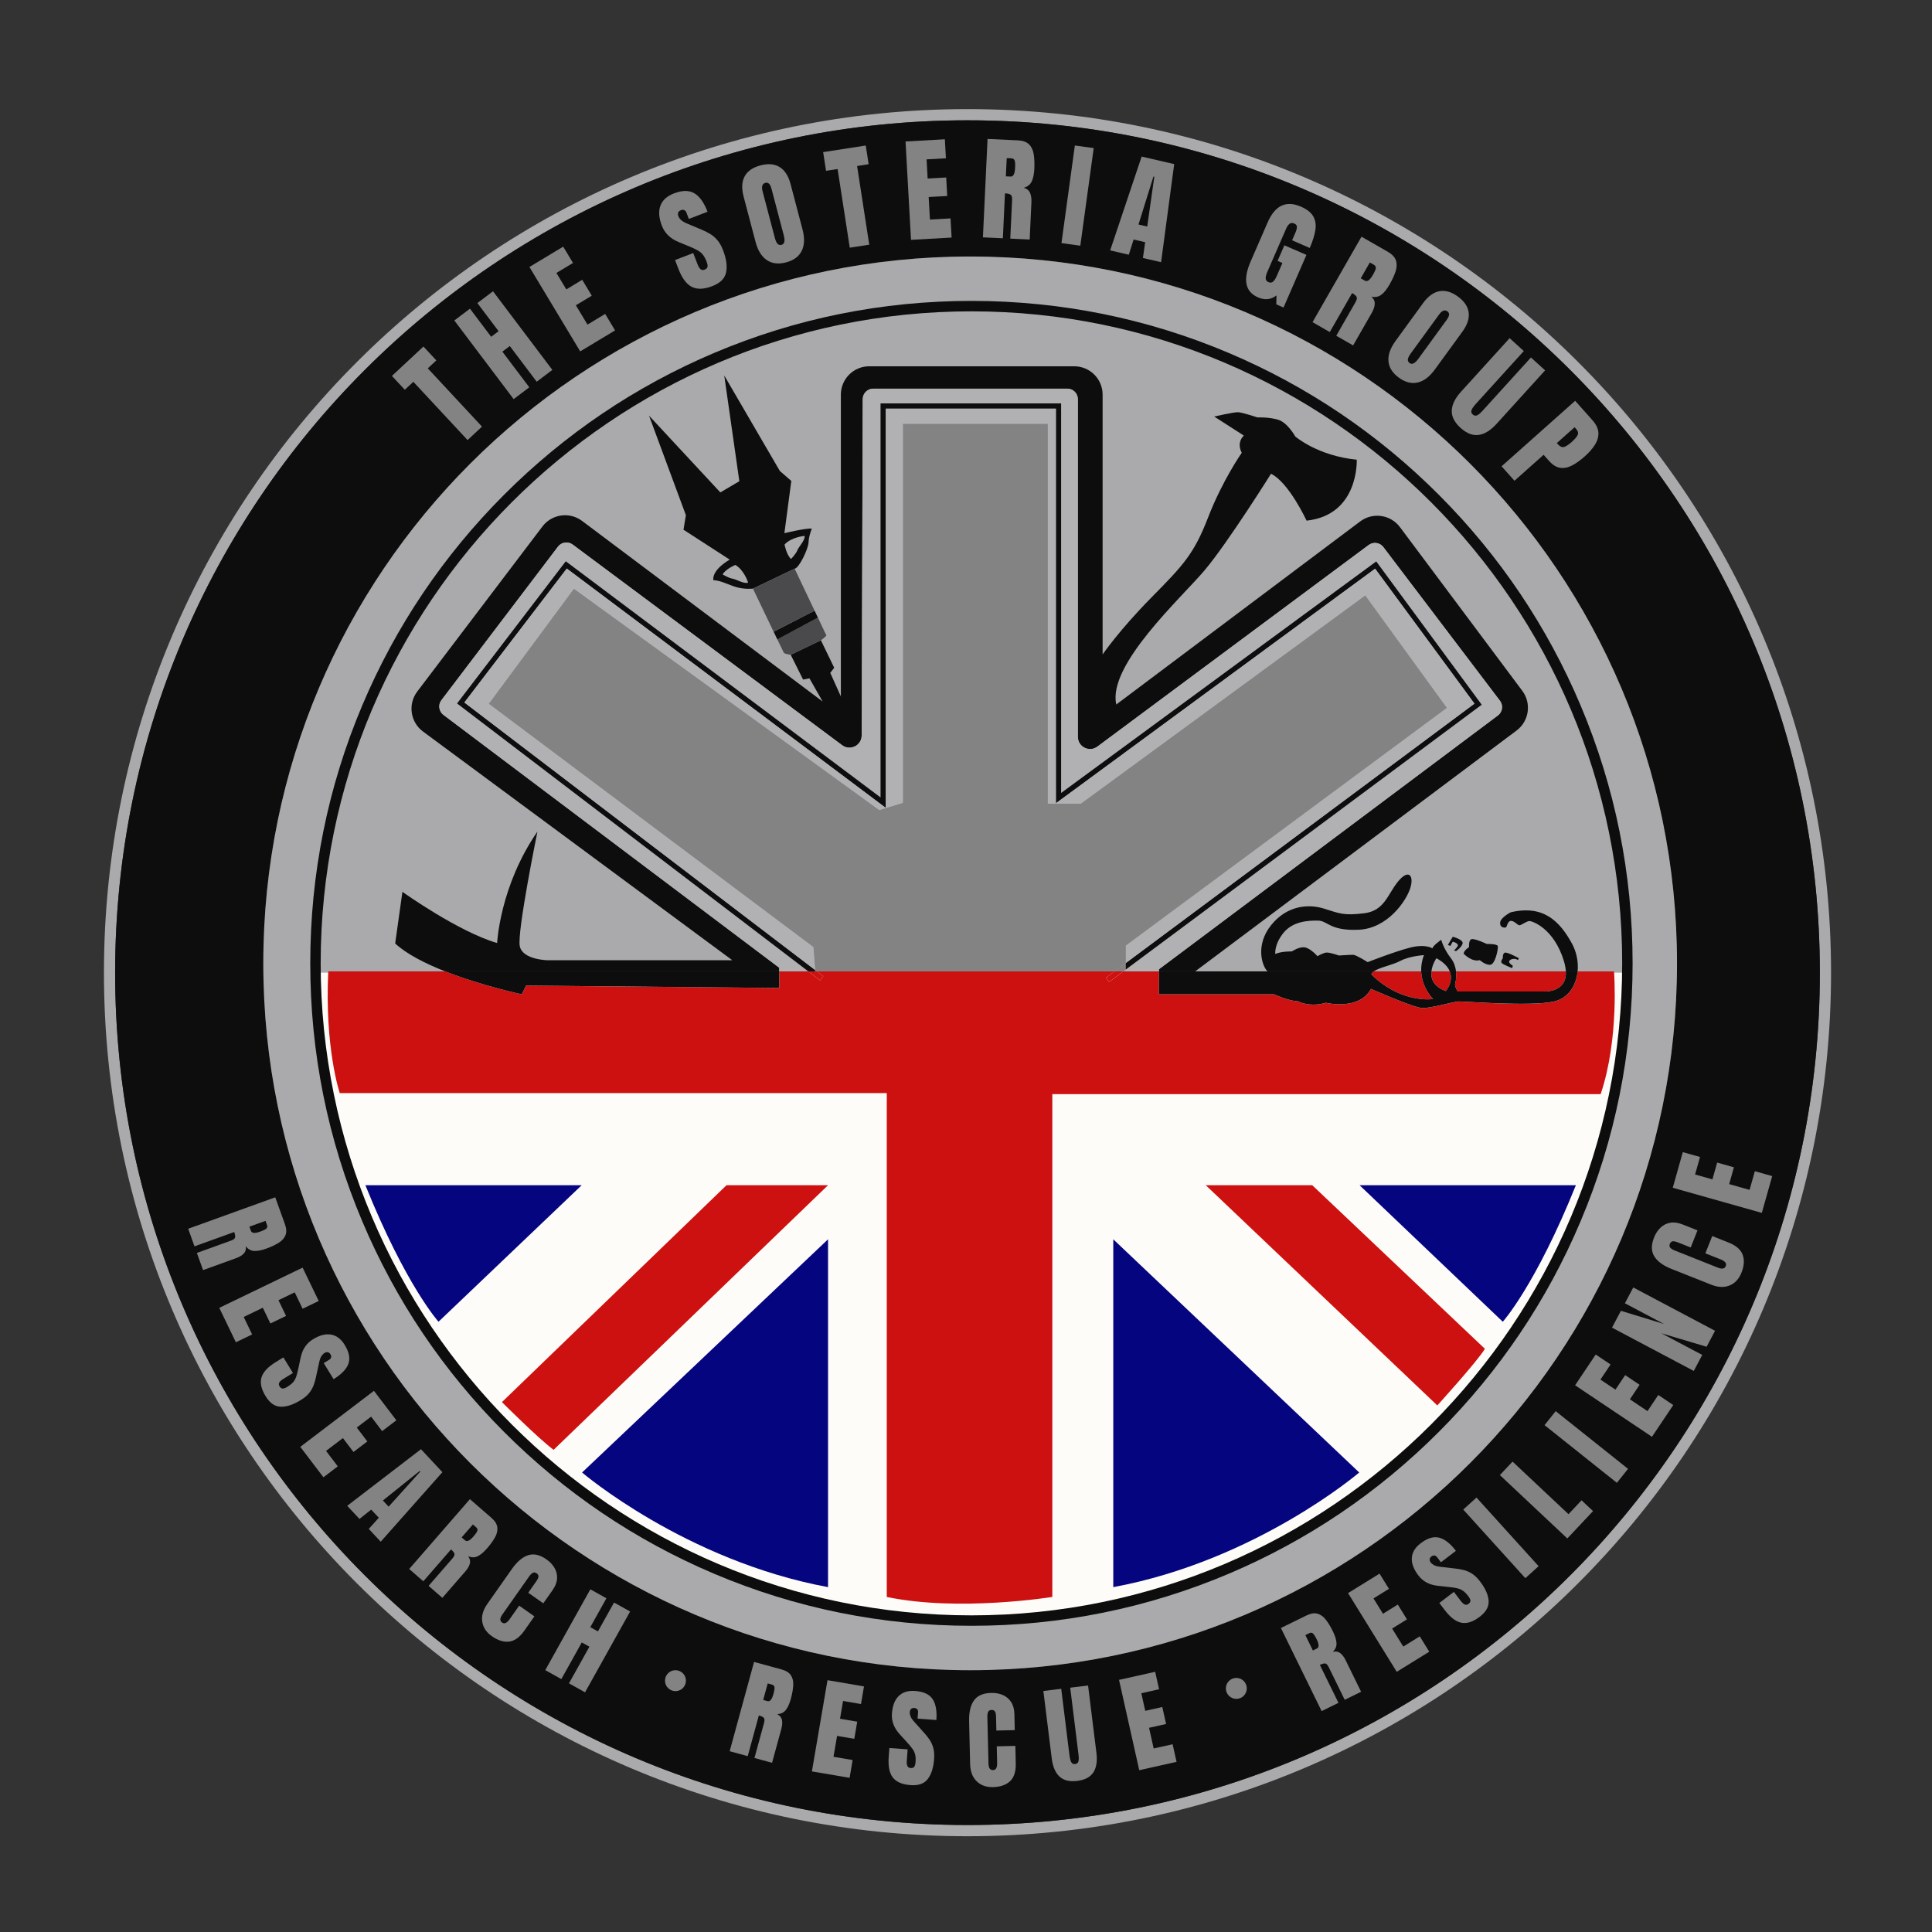 <?xml version="1.0" encoding="UTF-8"?>
<svg id="Layer_1" xmlns="http://www.w3.org/2000/svg" version="1.1" viewBox="0 0 1000 1000">
  <rect x="0" y="0" width="1000" height="1000" fill="#333333" stroke="none"/>
  <!-- Generator: Adobe Illustrator 29.4.0, SVG Export Plug-In . SVG Version: 2.1.0 Build 152)  -->
  <defs>
    <style>
      .st0 {
        fill: #05057f;
      }

      .st1 {
        fill: #b1b0b3;
      }

      .st2 {
        fill: #0d0d0d;
      }

      .st3 {
        fill: #cc1110;
      }

      .st4 {
        fill: #4a4a4c;
      }

      .st5 {
        fill: #838383;
      }

      .st6 {
        fill: #aaaaac;
      }

      .st7 {
        fill: #fefcf9;
      }
    </style>
  </defs>
  <g>
    <path class="st6" d="M500.77,56.47c246.86,0,446.98,200.12,446.98,446.98s-200.12,446.98-446.98,446.98S53.8,750.3,53.8,503.45,253.91,56.47,500.77,56.47ZM941.95,503.45c0-243.66-197.52-441.18-441.18-441.18S59.59,259.79,59.59,503.45s197.52,441.17,441.18,441.17,441.18-197.52,441.18-441.17Z"/>
    <path class="st2" d="M500.77,62.27c243.65,0,441.18,197.51,441.18,441.18s-197.52,441.17-441.18,441.17S59.59,747.1,59.59,503.45,257.12,62.27,500.77,62.27ZM868.01,498.63c0-202.06-163.8-365.87-365.87-365.87S136.28,296.56,136.28,498.63s163.8,365.86,365.86,365.86,365.87-163.8,365.87-365.86Z"/>
    <path class="st6" d="M502.15,132.77c202.06,0,365.87,163.8,365.87,365.87s-163.8,365.86-365.87,365.86-365.86-163.8-365.86-365.86c0-202.07,163.8-365.87,365.86-365.87Z"/>
  </g>
  <g>
    <path class="st6" d="M842.69,497.81c0,1.89-.02,3.77-.05,5.64H162.8c-.04-1.87-.05-3.75-.05-5.64,0-187.63,152.21-339.72,339.96-339.72s339.98,152.1,339.98,339.72Z"/>
    <path class="st7" d="M162.8,503.45h679.83c-3,185.02-154.05,334.08-339.92,334.08s-336.91-149.06-339.91-334.08Z"/>
  </g>
  <g>
    <path class="st5" d="M242.01,227.78l-28.06-30.16-4.43,4.12-6.67-7.17,16.33-15.2,6.67,7.17-4.43,4.12,28.06,30.16-7.47,6.96Z"/>
    <path class="st5" d="M265.87,206.58l-30.71-40.7,8.09-6.11,10.98,14.55,3.84-2.9-10.98-14.55,8.09-6.11,30.71,40.7-8.09,6.11-13.93-18.46-3.84,2.9,13.93,18.46-8.09,6.11Z"/>
    <path class="st5" d="M300.32,181.88l-26.29-43.69,17.48-10.52,5.08,8.44-8.59,5.17,5.12,8.51,8.24-4.96,4.94,8.22-8.24,4.96,6.02,10,9.16-5.51,5.12,8.51-18.04,10.87Z"/>
    <path class="st5" d="M368.69,148.1c-4.35,1.67-7.89,1.79-10.65.37-2.75-1.43-5.03-4.5-6.85-9.22l-1.79-4.65,9.41-3.62,2.29,5.95c.42,1.1.92,1.9,1.49,2.39.57.49,1.27.58,2.1.26.87-.33,1.37-.81,1.51-1.45.14-.63-.01-1.53-.46-2.68-.56-1.46-1.18-2.63-1.84-3.5-.67-.87-1.53-1.62-2.58-2.24-1.06-.62-2.44-1.28-4.16-1.99l-5.83-2.41c-4.35-1.78-7.27-4.61-8.76-8.49-1.56-4.06-1.8-7.51-.74-10.36,1.07-2.85,3.38-4.96,6.95-6.33,4.36-1.68,7.91-1.7,10.63-.08,2.72,1.62,5,4.81,6.82,9.55l-9.68,3.72-1.26-3.27c-.25-.65-.63-1.08-1.14-1.3s-1.08-.21-1.71.04c-.76.29-1.23.72-1.42,1.27-.19.56-.15,1.17.1,1.84.26.67.71,1.32,1.37,1.96s1.71,1.26,3.17,1.86l7.52,3.16c1.5.62,2.94,1.34,4.3,2.15,1.37.81,2.63,1.88,3.78,3.2,1.15,1.33,2.15,3.1,3,5.32,1.72,4.47,2.24,8.29,1.56,11.46-.65,3.14-3.03,5.51-7.13,7.09Z"/>
    <path class="st5" d="M406.87,135.81c-3.94,1.04-7.27.64-9.98-1.19-2.71-1.83-4.66-5-5.84-9.5l-6.17-23.42c-1.11-4.22-.92-7.7.56-10.43,1.49-2.73,4.22-4.62,8.2-5.67s7.29-.75,9.93.89c2.64,1.64,4.52,4.57,5.63,8.79l6.17,23.42c1.19,4.5,1.05,8.22-.4,11.15-1.46,2.94-4.16,4.92-8.1,5.96ZM404.57,126.71c1.49-.39,1.86-2.04,1.1-4.93l-6.34-24.07c-.64-2.43-1.69-3.45-3.14-3.07-1.64.43-2.14,1.89-1.48,4.38l6.33,24.04c.4,1.53.88,2.58,1.43,3.14.53.57,1.24.74,2.1.51Z"/>
    <path class="st5" d="M439.84,128.2l-6.3-40.71-5.98.92-1.5-9.68,22.05-3.41,1.5,9.68-5.98.93,6.29,40.71-10.08,1.56Z"/>
    <path class="st5" d="M471.54,124.14l-2.84-50.91,20.36-1.14.55,9.84-10.01.56.55,9.92,9.6-.54.53,9.57-9.6.54.65,11.66,10.67-.6.55,9.92-21.01,1.18Z"/>
    <path class="st5" d="M508.76,122.85l2.39-50.94,15.63.73c2.6.12,4.55.81,5.82,2.06,1.28,1.25,2.09,2.95,2.44,5.1s.46,4.67.33,7.54c-.13,2.78-.59,4.98-1.37,6.61-.78,1.63-2.16,2.71-4.14,3.26,1.59.4,2.67,1.25,3.26,2.55.59,1.29.83,2.94.74,4.95l-.9,19.27-10.04-.47.94-19.94c.07-1.49-.19-2.42-.78-2.81s-1.56-.61-2.91-.67l-1.09,23.24-10.32-.48ZM520.63,91.27l2.46.12c1.41.07,2.19-1.43,2.33-4.5.09-1.99,0-3.3-.28-3.93s-.84-.97-1.69-1.01l-2.37-.11-.45,9.43Z"/>
    <path class="st5" d="M549.41,125.83l6.93-50.52,9.76,1.34-6.93,50.52-9.76-1.34Z"/>
    <path class="st5" d="M574.62,129.61l16.29-48.57,16.85,3.9-6.78,50.77-9.4-2.17,1.15-8.18-5.98-1.38-2.48,7.87-9.65-2.24ZM589.28,116.2l4.52,1.05,3.67-25.77-.45-.1-7.74,24.82Z"/>
    <path class="st5" d="M651.15,153.92c-6.68-2.91-7.93-9.14-3.77-18.71l8.78-20.16c3.8-8.73,9.53-11.43,17.18-8.1,3.15,1.37,5.29,3.06,6.42,5.06s1.49,4.35,1.07,7.05c-.42,2.7-1.39,5.8-2.91,9.29l-9.14-3.98,1.8-4.14c.44-1.01.67-1.91.69-2.72.02-.8-.4-1.39-1.27-1.77-1.08-.47-1.95-.42-2.61.16s-1.18,1.3-1.56,2.17l-9.87,22.66c-.55,1.26-.83,2.35-.84,3.28-.02.93.45,1.6,1.41,2.02.99.43,1.82.32,2.49-.32.67-.65,1.29-1.61,1.85-2.91l2.9-6.67-2.5-1.09,3.52-8.07,11.42,4.97-11.86,27.23-3.75-1.63.12-4.63c-2.87,2.2-6.07,2.54-9.57,1.01Z"/>
    <path class="st5" d="M679.36,166.75l25.35-44.24,13.57,7.78c2.26,1.3,3.68,2.79,4.24,4.48.57,1.69.52,3.58-.15,5.66-.67,2.08-1.72,4.36-3.15,6.86-1.38,2.41-2.79,4.17-4.23,5.26s-3.16,1.43-5.17,1.01c1.23,1.08,1.81,2.33,1.74,3.75s-.6,3-1.6,4.74l-9.59,16.74-8.72-5,9.92-17.32c.74-1.29.93-2.24.58-2.85s-1.11-1.26-2.29-1.93l-11.57,20.19-8.93-5.13ZM704.32,144.05l2.14,1.22c1.22.7,2.6-.28,4.13-2.95.99-1.73,1.5-2.93,1.54-3.62s-.31-1.25-1.05-1.67l-2.06-1.18-4.7,8.2Z"/>
    <path class="st5" d="M724.05,195.48c-3.29-2.4-5.09-5.23-5.38-8.49-.29-3.26.93-6.77,3.67-10.53l14.25-19.58c2.57-3.53,5.38-5.58,8.44-6.15,3.06-.57,6.25.35,9.57,2.77,3.33,2.42,5.19,5.17,5.58,8.26.4,3.08-.69,6.39-3.26,9.92l-14.25,19.58c-2.74,3.76-5.7,6.01-8.89,6.73-3.19.72-6.44-.11-9.73-2.51ZM729.64,187.94c1.25.91,2.76.15,4.52-2.27l14.65-20.12c1.48-2.03,1.61-3.49.39-4.37-1.37-1-2.82-.46-4.33,1.61l-14.63,20.1c-.93,1.28-1.44,2.31-1.53,3.09-.1.78.21,1.44.93,1.96Z"/>
    <path class="st5" d="M755.98,221.47c-3.15-2.86-4.66-5.84-4.55-8.96.12-3.12,1.73-6.39,4.85-9.82l25.1-27.65,7.34,6.66-24.83,27.35c-.57.63-1.08,1.27-1.54,1.91-.45.64-.72,1.27-.8,1.87-.08.61.17,1.17.74,1.69.59.53,1.17.73,1.76.6.59-.13,1.18-.46,1.78-.99.6-.53,1.18-1.11,1.75-1.74l24.83-27.35,7.34,6.66-25.1,27.65c-3.12,3.43-6.22,5.36-9.31,5.77-3.09.43-6.21-.79-9.36-3.65Z"/>
    <path class="st5" d="M777.21,241.36l38.09-33.9,8.96,10.06c1.88,2.11,2.89,4.19,3.05,6.26s-.39,4.14-1.64,6.21c-1.26,2.07-3.08,4.18-5.48,6.31-2.31,2.05-4.52,3.62-6.62,4.69-2.11,1.07-4.14,1.46-6.1,1.14-1.96-.31-3.88-1.52-5.75-3.63l-2.75-3.09-15.08,13.43-6.68-7.48ZM805.8,229.34l.39.43c1.26,1.41,2.42,1.93,3.5,1.54s2.39-1.27,3.93-2.64c1.44-1.28,2.42-2.43,2.93-3.44.51-1.01.25-2.09-.78-3.25l-.75-.84-9.22,8.2Z"/>
  </g>
  <g>
    <path class="st5" d="M97.41,636l45.05-16.27,4.99,13.82c.83,2.3.94,4.23.31,5.79-.62,1.56-1.81,2.88-3.55,3.96s-3.88,2.08-6.43,3c-2.46.89-4.53,1.28-6.23,1.19-1.69-.09-3.13-.9-4.32-2.42.22,1.52-.12,2.77-1.04,3.75-.91.98-2.25,1.78-4.03,2.42l-17.05,6.16-3.21-8.88,17.64-6.37c1.31-.47,2.03-1.04,2.15-1.69s-.03-1.58-.46-2.77l-20.56,7.42-3.26-9.11ZM129.09,634.92l.79,2.18c.45,1.24,2.03,1.38,4.74.4,1.76-.63,2.86-1.19,3.31-1.66s.54-1.08.26-1.83l-.76-2.1-8.34,3.01Z"/>
    <path class="st5" d="M113.49,676.94l43.14-20.82,8.33,17.26-8.33,4.02-4.09-8.48-8.41,4.06,3.93,8.14-8.11,3.91-3.93-8.14-9.88,4.77,4.36,9.04-8.41,4.06-8.6-17.82Z"/>
    <path class="st5" d="M137.51,722.72c-2.29-3.73-3.01-6.98-2.16-9.77.85-2.79,3.29-5.42,7.34-7.91l3.99-2.45,4.95,8.07-5.1,3.13c-.94.58-1.59,1.17-1.95,1.79-.36.61-.32,1.28.12,1.99.46.74.99,1.12,1.6,1.14s1.41-.27,2.4-.88c1.25-.77,2.22-1.54,2.92-2.3.69-.76,1.23-1.69,1.62-2.77s.76-2.48,1.12-4.18l1.23-5.8c.9-4.32,3.02-7.5,6.34-9.54,3.48-2.14,6.63-2.96,9.44-2.46,2.82.5,5.16,2.27,7.04,5.34,2.3,3.74,2.93,7.01,1.9,9.8s-3.58,5.44-7.65,7.93l-5.1-8.3,2.81-1.72c.56-.34.89-.77,1.01-1.27.11-.51.01-1.03-.33-1.57-.4-.65-.87-1.01-1.42-1.09s-1.11.06-1.68.41c-.57.35-1.1.89-1.57,1.6-.48.72-.87,1.8-1.17,3.24l-1.63,7.49c-.32,1.49-.73,2.94-1.25,4.34-.51,1.4-1.28,2.75-2.31,4.04s-2.49,2.52-4.4,3.69c-3.84,2.35-7.27,3.49-10.31,3.41s-5.65-1.89-7.8-5.4Z"/>
    <path class="st5" d="M155.43,748.89l38.12-29,11.6,15.25-7.36,5.6-5.7-7.49-7.43,5.65,5.47,7.19-7.17,5.45-5.47-7.19-8.73,6.64,6.08,7.99-7.43,5.65-11.98-15.74Z"/>
    <path class="st5" d="M179.72,779.41l38.18-29.3,11.08,11.88-31.92,36-6.18-6.63,5.19-5.77-3.94-4.22-6.06,4.83-6.35-6.79ZM198.18,776.66l2.97,3.18,16.38-18.15-.3-.32-19.05,15.29Z"/>
    <path class="st5" d="M211.8,812.11l31.43-36.15,11.09,9.64c1.85,1.61,2.88,3.24,3.09,4.91.21,1.66-.18,3.39-1.17,5.18-.99,1.79-2.38,3.71-4.15,5.75-1.71,1.97-3.33,3.33-4.86,4.07-1.52.74-3.17.74-4.95-.01.93,1.22,1.24,2.48.92,3.78-.32,1.3-1.1,2.66-2.34,4.08l-11.89,13.68-7.13-6.2,12.3-14.15c.92-1.05,1.27-1.9,1.06-2.52-.21-.63-.8-1.36-1.75-2.19l-14.34,16.49-7.31-6.36ZM238.94,795.75l1.75,1.52c1,.87,2.45.22,4.34-1.96,1.23-1.41,1.92-2.43,2.08-3.06s-.06-1.21-.66-1.73l-1.68-1.46-5.83,6.69Z"/>
    <path class="st5" d="M254.6,846.9c-2.84-1.99-4.5-4.48-4.98-7.46-.49-2.98.39-6.06,2.62-9.24l12.71-18.08c2.67-3.8,5.47-6.18,8.4-7.14s6.09-.24,9.49,2.15c1.86,1.3,3.27,2.81,4.23,4.51.97,1.7,1.39,3.52,1.26,5.46-.12,1.94-.91,3.95-2.36,6.01l-4.76,6.77-7.79-5.48,4.07-5.79c.82-1.17,1.23-2.07,1.22-2.68-.01-.62-.33-1.14-.95-1.58-.73-.51-1.4-.59-2.02-.24-.62.35-1.24.96-1.86,1.84l-13.79,19.61c-.76,1.08-1.14,1.96-1.13,2.63s.31,1.21.9,1.63c.67.47,1.33.53,1.99.17.66-.36,1.3-.97,1.91-1.85l4.96-7.06,7.88,5.54-5.21,7.41c-2.42,3.44-5.05,5.33-7.87,5.66-2.84.33-5.81-.6-8.92-2.79Z"/>
    <path class="st5" d="M282.23,864.46l23.33-41.83,8.32,4.64-8.34,14.95,3.95,2.2,8.34-14.95,8.32,4.64-23.33,41.83-8.32-4.64,10.58-18.97-3.95-2.2-10.58,18.97-8.32-4.64Z"/>
    <path class="st5" d="M377.68,906.42l12.62-46.21,14.18,3.87c2.36.65,4,1.67,4.91,3.08s1.31,3.13,1.19,5.18-.53,4.37-1.24,6.98c-.69,2.52-1.56,4.45-2.61,5.78s-2.54,2.04-4.46,2.14c1.37.7,2.19,1.7,2.47,3,.27,1.31.16,2.87-.34,4.69l-4.78,17.49-9.11-2.49,4.94-18.09c.37-1.35.32-2.26-.14-2.73-.46-.47-1.31-.88-2.53-1.21l-5.76,21.08-9.34-2.56ZM395.03,879.9l2.23.61c1.28.35,2.3-.87,3.06-3.65.49-1.8.67-3.02.55-3.66-.13-.64-.58-1.06-1.35-1.27l-2.15-.59-2.34,8.56Z"/>
    <path class="st5" d="M420.24,916.88l8.07-47.22,18.89,3.23-1.56,9.12-9.28-1.59-1.57,9.2,8.91,1.52-1.52,8.88-8.91-1.52-1.85,10.81,9.9,1.69-1.57,9.2-19.51-3.32Z"/>
    <path class="st5" d="M471.3,923.97c-4.36-.32-7.42-1.64-9.19-3.96-1.77-2.31-2.47-5.84-2.12-10.58l.35-4.67,9.45.7-.44,5.97c-.08,1.1.02,1.98.31,2.63s.85,1,1.68,1.07c.87.06,1.49-.14,1.86-.63.37-.48.6-1.3.69-2.46.11-1.47.05-2.7-.16-3.71-.22-1.01-.65-1.99-1.3-2.93-.65-.95-1.56-2.07-2.74-3.36l-3.99-4.39c-2.98-3.26-4.32-6.83-4.04-10.72.3-4.07,1.48-7.1,3.53-9.1,2.05-1.99,4.87-2.86,8.45-2.59,4.38.32,7.4,1.72,9.06,4.19,1.66,2.47,2.32,6.09,1.97,10.84l-9.72-.72.24-3.28c.05-.65-.1-1.17-.44-1.56s-.83-.61-1.47-.65c-.76-.06-1.33.11-1.72.51-.38.4-.6.93-.65,1.6s.08,1.41.38,2.21c.3.81.95,1.75,1.95,2.85l5.12,5.7c1.03,1.13,1.96,2.31,2.79,3.55.84,1.24,1.48,2.65,1.92,4.24.45,1.59.59,3.5.42,5.72-.33,4.49-1.42,7.94-3.27,10.36-1.84,2.42-4.81,3.48-8.92,3.17Z"/>
    <path class="st5" d="M513.95,925.01c-3.46.08-6.28-.93-8.44-3.04-2.17-2.11-3.29-5.1-3.38-8.99l-.52-22.09c-.11-4.64.73-8.22,2.51-10.73s4.75-3.81,8.91-3.91c2.27-.05,4.29.32,6.08,1.11,1.79.79,3.21,2.01,4.27,3.64s1.61,3.71,1.67,6.24l.19,8.27-9.52.22-.17-7.07c-.03-1.43-.24-2.39-.61-2.88s-.94-.73-1.71-.71c-.89.02-1.48.36-1.77,1.01-.29.65-.43,1.51-.4,2.58l.57,23.97c.03,1.32.25,2.25.65,2.79.4.53.97.79,1.69.78.82-.02,1.39-.37,1.71-1.05s.47-1.55.44-2.62l-.2-8.63,9.63-.23.21,9.06c.1,4.21-.89,7.29-2.97,9.23-2.09,1.94-5.03,2.96-8.84,3.05Z"/>
    <path class="st5" d="M557.56,921.8c-3.96.49-7.02-.26-9.16-2.25-2.15-1.99-3.49-5.15-4.03-9.47l-4.32-34.82,9.24-1.14,4.27,34.44c.1.79.24,1.55.42,2.27.18.72.46,1.29.84,1.72s.93.6,1.65.51c.74-.09,1.24-.39,1.51-.89s.4-1.12.39-1.87-.06-1.52-.16-2.31l-4.27-34.44,9.24-1.14,4.32,34.82c.54,4.32.01,7.71-1.59,10.17-1.61,2.44-4.39,3.91-8.35,4.4Z"/>
    <path class="st5" d="M589.67,916.25l-10.46-46.75,18.7-4.18,2.02,9.03-9.19,2.06,2.04,9.11,8.82-1.97,1.97,8.79-8.82,1.97,2.39,10.7,9.8-2.19,2.04,9.11-19.31,4.32Z"/>
    <path class="st5" d="M684.07,885.66l-21.08-43.01,13.2-6.47c2.2-1.08,4.11-1.39,5.72-.94,1.62.45,3.06,1.48,4.32,3.1,1.27,1.61,2.49,3.63,3.68,6.06,1.15,2.35,1.77,4.37,1.86,6.06.09,1.69-.55,3.21-1.93,4.55,1.49-.39,2.77-.18,3.83.62,1.07.8,2.02,2.05,2.85,3.74l7.98,16.28-8.48,4.16-8.25-16.84c-.61-1.25-1.25-1.91-1.91-1.96-.66-.05-1.56.2-2.7.76l9.62,19.62-8.71,4.27ZM679.55,854.29l2.08-1.02c1.19-.58,1.15-2.17-.12-4.76-.82-1.68-1.49-2.71-2.01-3.11-.52-.39-1.13-.42-1.85-.06l-2,.98,3.9,7.97Z"/>
    <path class="st5" d="M722.95,865.33l-25.2-40.74,16.3-10.08,4.87,7.87-8.01,4.95,4.91,7.94,7.68-4.75,4.74,7.66-7.68,4.75,5.77,9.33,8.54-5.28,4.91,7.94-16.83,10.41Z"/>
    <path class="st5" d="M765.94,836.8c-3.48,2.65-6.65,3.7-9.5,3.13-2.86-.56-5.73-2.73-8.61-6.51l-2.83-3.72,7.53-5.74,3.63,4.76c.67.88,1.33,1.47,1.98,1.76.65.29,1.3.19,1.97-.32.69-.53,1.02-1.09.98-1.7-.04-.61-.41-1.37-1.12-2.3-.89-1.17-1.75-2.06-2.58-2.67s-1.8-1.06-2.92-1.34c-1.11-.28-2.54-.51-4.28-.69l-5.9-.64c-4.39-.46-7.77-2.25-10.13-5.35-2.47-3.25-3.61-6.3-3.4-9.15.21-2.85,1.74-5.37,4.6-7.54,3.49-2.66,6.68-3.62,9.56-2.87s5.77,3.02,8.66,6.81l-7.75,5.91-2-2.62c-.4-.52-.85-.81-1.37-.87s-1.03.1-1.53.48c-.61.46-.92.97-.94,1.52-.02.55.17,1.1.58,1.63.41.53.99,1,1.75,1.4s1.88.68,3.34.84l7.61.87c1.52.17,3,.43,4.45.8s2.86,1,4.25,1.89,2.76,2.23,4.11,4c2.73,3.58,4.2,6.89,4.43,9.92.24,3.05-1.29,5.81-4.57,8.31Z"/>
    <path class="st5" d="M789.52,816.86l-32.15-35.51,6.86-6.21,32.15,35.51-6.86,6.21Z"/>
    <path class="st5" d="M811.24,796.3l-34.91-32.8,6.56-6.98,28.96,27.21,6.75-7.18,5.95,5.59-13.31,14.16Z"/>
    <path class="st5" d="M836.9,767.51l-37.45-29.86,5.77-7.24,37.45,29.86-5.77,7.24Z"/>
    <path class="st5" d="M855.06,743.68l-39.79-26.66,10.67-15.92,7.69,5.15-5.24,7.82,7.76,5.2,5.03-7.51,7.48,5.01-5.03,7.51,9.11,6.11,5.59-8.34,7.76,5.2-11.03,16.43Z"/>
    <path class="st5" d="M876.7,709.6l-42.33-22.42,4.61-8.71,22.34,6.84-20.27-10.74,4.33-8.18,42.33,22.42-4.38,8.27-23.41-6.98,21.16,11.21-4.38,8.29Z"/>
    <path class="st5" d="M901.37,658.76c-1.28,3.22-3.31,5.41-6.1,6.58-2.79,1.17-5.98,1.03-9.59-.4l-20.54-8.16c-4.32-1.72-7.28-3.89-8.89-6.51s-1.65-5.86-.12-9.73c.84-2.11,1.97-3.83,3.4-5.16,1.43-1.34,3.1-2.17,5.02-2.5,1.92-.33,4.05-.03,6.39.9l7.69,3.06-3.52,8.85-6.58-2.61c-1.33-.53-2.3-.72-2.89-.56-.6.15-1.04.58-1.32,1.29-.33.83-.25,1.5.23,2.03.48.52,1.22.98,2.22,1.38l22.28,8.86c1.23.49,2.17.65,2.82.49.65-.16,1.11-.58,1.38-1.25.3-.76.2-1.42-.3-1.98s-1.25-1.04-2.24-1.43l-8.02-3.19,3.56-8.95,8.42,3.35c3.91,1.55,6.36,3.67,7.33,6.34,1,2.65.78,5.76-.63,9.3Z"/>
    <path class="st5" d="M911.92,627.79l-46.1-13.01,5.2-18.44,8.91,2.51-2.56,9.06,8.98,2.54,2.45-8.7,8.67,2.45-2.45,8.7,10.56,2.98,2.73-9.67,8.98,2.54-5.37,19.04Z"/>
  </g>
  <g>
    <path class="st2" d="M406,275.98s10.47-2.57,14.22-2.42c0,0-1.64,3.98-1.72,7.19-.08,3.2-4.85,13.29-7.19,13.6l-21.58,10.32s-4.93.55-9.69-1.1c-4.77-1.65-6.81-2.97-10.79-3.28,0,0-1.41-4.77,8.44-10.64l-23.92-15.48,1.25-7.5-19.08-51.52,36.9,39.72,9.84-5.79-7.81-54.72,28.77,49.41,5.94,5.16-3.58,27.05ZM412.71,284.83c.6-1.73,4.16-5.26,3.75-7.45,0,0-6.76.53-10.37,4.47,0,0,.96,5.38,3.37,7.48,0-.01,2.64-2.78,3.25-4.5ZM379.14,299.52c1.82.22,6.04,2.91,8.09,2.03,0,0-2-6.48-6.63-9.14,0,0-5.04,2.1-6.57,4.92.01-.01,3.3,1.97,5.11,2.19Z"/>
    <path class="st0" d="M301.08,613.47l-74.11,70.66s-16.95-18.79-37.84-70.66h111.95Z"/>
    <path class="st0" d="M428.59,641.46v180.04c-74-13.73-127.31-59.34-127.31-59.34l127.31-120.7Z"/>
    <path class="st0" d="M576.23,641.46l127.3,120.7s-53.3,45.61-127.3,59.34v-180.04Z"/>
    <path class="st0" d="M703.72,613.47h111.95c-20.88,51.87-37.83,70.66-37.83,70.66l-74.12-70.66Z"/>
    <path class="st3" d="M679.22,613.47l89.35,84.66c-3.52,6.1-24.62,29.32-24.62,29.32l-119.84-113.98h55.11Z"/>
    <path class="st3" d="M428.59,613.47l-142.05,136.96c-8.06-6.01-26.74-24.7-26.74-24.7l116.24-112.26h52.55Z"/>
    <polygon class="st5" points="422.83 502.78 421.94 502.78 421.89 502.07 422.83 502.78"/>
    <polygon class="st3" points="426.12 505.29 424.49 507.44 418.38 502.78 421.94 502.78 422.83 502.78 426.12 505.29"/>
    <polygon class="st5" points="582.71 498.46 582.71 501.82 581.43 502.78 576.91 502.78 582.71 498.46"/>
    <polygon class="st3" points="581.43 502.78 574.09 508.23 572.49 506.07 576.91 502.78 581.43 502.78"/>
    <path class="st3" d="M741.76,517.08s-6.65,1.21-16.26-2.43c-9.62-3.63-15.68-10.36-15.68-10.36.16-.56.61-1.06,1.26-1.52h24.53c.34,8.63,6.15,14.31,6.15,14.31Z"/>
    <path class="st3" d="M750.39,502.78c2.14,5.38-2.03,10.19-2.03,10.19-6.56-2.45-7.85-6.61-7.45-10.19h9.48Z"/>
    <path class="st3" d="M810.48,502.78c.59,11.35-11.66,10.43-11.66,10.43h-44.32s-1.76-2.87-1.29-4.22c.27-.77.76-3.27.42-6.21h56.85Z"/>
    <path class="st3" d="M835.41,502.78s2.81,34.82-6.92,63.55h-283.81v260.25s-48.31,7.82-85.69,0v-260.8H175.85s-7.86-23.26-5.94-63h60.5c19.13,7.53,39.68,11.88,39.68,11.88l2.23-4.53,131.02,1.25v-8.59h15.04l6.11,4.67,1.64-2.15-3.3-2.52h154.08l-4.42,3.29,1.61,2.17,7.34-5.46h18.44v11.88h59.57s7.97,3.6,12.35,3.6c0,0,5.86,3.29,14.54.78,0,0,17.13,4.23,23.3-7.19,0,0,22.2,9.85,26.66,9.93,4.46.07,16.26-3.36,18.76-3.44s36.98,2.73,49.17.08c7.43-1.63,11.65-8.16,12.36-15.63h18.82v-.02Z"/>
    <path class="st2" d="M818.13,365.16c17.85,42.27,26.9,87.18,26.9,133.47s-9.05,91.19-26.9,133.46c-17.23,40.83-41.91,77.5-73.33,108.99-31.43,31.48-68.03,56.21-108.78,73.48-42.19,17.88-87.01,26.95-133.21,26.95s-91.02-9.07-133.21-26.95c-40.75-17.27-77.35-41.99-108.78-73.48s-56.1-68.15-73.34-108.99c-17.85-42.27-26.89-87.18-26.89-133.46s9.04-91.2,26.89-133.47c17.24-40.82,41.91-77.5,73.34-108.99,31.43-31.48,68.03-56.21,108.78-73.48,42.19-17.88,87.01-26.94,133.21-26.94s91.02,9.06,133.21,26.94c40.75,17.27,77.35,41.99,108.78,73.48,31.42,31.5,56.1,68.17,73.33,108.99ZM839.64,498.63c0-186.09-151.11-337.48-336.83-337.48S165.98,312.55,165.98,498.63s151.1,337.48,336.83,337.48,336.83-151.39,336.83-337.48Z"/>
    <path class="st2" d="M813.6,488.31c2.47,4.51,3.44,9.68,2.98,14.47h-6.1c-.07-1.53-.39-3.27-.99-5.28-5.1-16.89-16.25-20.72-17.78-20.76-1.52-.04-4.14,2.07-5.16,2.18-1.02.12-2.65-2.34-4.53-2.27-1.88.08-1.91,3.33-2.73,3.44-.83.12-3.01.04-2.82-2.58.2-2.62,5.48-5.31,5.48-5.31,16.8-3.98,25.32,4.54,31.65,16.11Z"/>
    <path class="st2" d="M810.48,502.78h6.1c-.71,7.47-4.93,14.01-12.36,15.63-12.19,2.65-46.67-.16-49.17-.08-2.5.08-14.3,3.52-18.76,3.44s-26.66-9.93-26.66-9.93c-6.18,11.42-23.3,7.19-23.3,7.19-8.68,2.51-14.54-.78-14.54-.78-4.38,0-12.35-3.6-12.35-3.6h-59.57v-11.88h111.21c-.65.46-1.1.96-1.26,1.52,0,0,6.06,6.72,15.68,10.36,9.61,3.64,16.26,2.43,16.26,2.43,0,0-5.81-5.68-6.16-14.3h5.3c-.4,3.59.89,7.75,7.45,10.19,0,0,4.17-4.82,2.03-10.19h3.25c.34,2.94-.15,5.44-.42,6.21-.48,1.35,1.29,4.22,1.29,4.22h44.32c0-.01,12.26.91,11.66-10.43Z"/>
    <path class="st2" d="M787.94,357.57c4.85,6.49,3.52,15.69-2.96,20.55l-166.35,124.66h-18.76v-1.1l175.42-131.34c2.42-1.81,2.9-5.24,1.07-7.65l-60.34-79.52c-1.81-2.38-5.19-2.86-7.59-1.08l-140.44,104.36c-4.18,3.1-10.1.12-10.1-5.08v-174.75c0-3.01-2.44-5.45-5.45-5.45h-100.44c-3,0-5.44,2.43-5.45,5.43l-.54,174.08c-.02,5.19-5.94,8.15-10.11,5.05l-139.48-103.86c-2.4-1.79-5.79-1.31-7.6,1.07l-60.34,79.46c-1.83,2.4-1.35,5.83,1.06,7.64l173.79,130.86v1.88h-172.93c-10.1-3.97-19.79-8.84-25.86-14.43l3.75-26.74s28.85,20.64,49.02,26.5c0,0,1.4-29.55,20.87-57.69,0,0-10.67,52.18-9.14,59.34,1.53,7.15,14.54,7.26,14.54,7.26h95.46l-160.09-118.38c-6.58-4.86-7.92-14.17-2.98-20.7l64.79-85.43c4.89-6.45,14.06-7.73,20.53-2.88l124.51,93.48-6.84-12-3.28.63-6.41-12.83,15.63-7.5,6.88,14.22-2.03,2.66,5.48,12.19v-156.2c0-8.12,6.58-14.69,14.69-14.69h106.09c8.12,0,14.7,6.57,14.7,14.69v134.47s8.59-12.59,25.24-29.47c16.65-16.88,22.04-22.52,29.43-41.63s17.36-33.3,17.36-33.3c0,0-2.99-4.81,1.05-8.91l-15.36-9.85s10.09-2.28,12.32-2.23c2.23.06,10.09,2.7,10.09,2.7,0,0,5.68-.29,10.67,1.18,4.98,1.47,8.91,8.68,8.91,8.68,0,0,11.55,10.02,31.83,12.02,0,0,1.29,28.61-25.97,31.55,0,0-9.14-19.76-18.41-24.27,0,0-22.34,35.7-34.36,49.95-12.02,14.25-50.36,49.01-45.73,69.48l126.25-94.76c6.5-4.88,15.72-3.56,20.59,2.96l63.32,84.72Z"/>
    <path class="st2" d="M786.16,495.97l-.47.97s-.92-.65-1.83-.65-2.28.23-2.7,1.23c-.4,1,1.88,2.35,1.88,2.35l-.35,1.23s-4.05-1.58-5.21-2.47c-1.18-.89.4-2.66.4-2.66,0,0-.26-2.26.94-2.84,1.21-.59,7.34,2.84,7.34,2.84Z"/>
    <path class="st1" d="M776.36,362.69c1.83,2.41,1.35,5.84-1.07,7.65l-175.42,131.34v1.1h-17.16v-.95l183.15-136.26,1.08-.8-54.6-74.16-163.11,119.83v-201.63h-93.45v203.93l-162.94-122.22-56.27,73.59,181.8,138.67h-15.04v-1.88l-173.79-130.87c-2.41-1.82-2.89-5.24-1.06-7.64l60.34-79.46c1.81-2.38,5.2-2.86,7.6-1.07l139.48,103.86c4.16,3.1,10.09.13,10.11-5.05l.54-174.08c.01-3,2.45-5.43,5.45-5.43h100.44c3.01,0,5.45,2.44,5.45,5.45v174.75c0,5.2,5.92,8.18,10.1,5.08l140.44-104.36c2.4-1.78,5.78-1.3,7.59,1.08l60.34,79.53Z"/>
    <path class="st2" d="M775.26,489.69c.35,1.23-1.32,9.44-3.87,9.67-2.54.23-5.45-2.4-5.45-2.4-4.08,1.17-8.32-3.28-8.32-3.28-.15-1.62,2.75-3.46,2.75-3.46,0,0-.29-3.32,1.11-4.05,1.41-.74,8.09,2.42,8.09,2.42,0,0,5.34-.13,5.69,1.1Z"/>
    <polygon class="st2" points="712.34 290.6 766.93 364.76 765.86 365.56 582.71 501.82 582.71 498.46 763.18 364.2 711.76 294.36 546.53 415.77 546.53 211.51 458.47 211.51 458.47 418.15 293.37 294.28 240.35 363.6 421.89 502.07 421.94 502.78 418.38 502.78 236.58 364.11 292.84 290.52 455.77 412.75 455.77 208.81 549.23 208.81 549.23 410.44 712.34 290.6"/>
    <polygon class="st1" points="711.76 294.36 763.18 364.2 582.71 498.46 582.71 489.41 748.87 366.39 706.66 308.23 559.49 415.99 546.53 415.99 546.53 415.77 711.76 294.36"/>
    <path class="st2" d="M751.92,484.91c.12-.12,5.73,1.5,5.12,3.52-.61,2.01-3.41,3.87-3.41,3.87l-1.05-.39s1.38-1.1,1.95-2.31c.57-1.2-2.17-2.18-2.5-2.15-.33.04-1.25,2.15-1.25,2.15l-1.37-.47c.01,0,2.39-4.1,2.51-4.22Z"/>
    <path class="st2" d="M753.64,502.78h-3.25c-.91-2.27-2.95-4.65-6.91-6.81,0,0-2.17,3.09-2.57,6.81h-5.3c-.11-2.56.27-5.39,1.43-8.41,0,0-7.43.43-12.28,3.01-3.96,2.1-10.8,3.35-13.67,5.39h-55.04c-2.89-2.81-6.34-13.6,1.83-23.85,8.17-10.24,19.23-11.17,27.4-8.63,8.17,2.54,10.09,3.71,20.76,2.42,10.67-1.29,12.12-9.81,17.63-16.5,5.51-6.68,8.36-2.97,6.25,3.6s-11.69,20.72-26.62,21.42-16.07-4.65-21.06-4.73c-5.01-.08-13.02.31-17.9,6.33-4.89,6.02-4.26,10.95-4.26,10.95,3.05-1.45,8.59-1.33,8.59-1.33,0,0,3.58-2.46,6.57-2.11,2.98.35,6.68,4.58,6.68,4.58,0,0,2.93-1.76,4.69-1.88,1.75-.12,6.45,1.53,6.45,1.53,0,0,5.81-.41,7.39-.36,1.58.06,7.46,3.79,7.46,3.79,0,0,13.68-5.39,21.89-7.51,8.21-2.1,11.65.4,11.65.4,0-1.33,4.53-4.46,4.53-4.46,0,0,1.13,4.54,5.01,9.54,1.66,2.15,2.39,4.6,2.65,6.81Z"/>
    <polygon class="st5" points="706.66 308.23 748.87 366.39 582.71 489.41 582.71 498.46 576.91 502.78 422.83 502.78 421.89 502.07 421 490.22 252.96 364.28 297.05 304.68 455.13 419.28 458.5 418.24 467.33 415.53 467.33 219.34 542.37 219.34 542.37 415.99 546.53 415.99 559.49 415.99 706.66 308.23"/>
    <polygon class="st1" points="546.53 415.77 546.53 415.99 542.37 415.99 542.37 219.34 467.33 219.34 467.33 415.53 458.5 418.24 458.47 418.15 458.47 211.51 546.53 211.51 546.53 415.77"/>
    <polygon class="st1" points="458.47 418.15 458.5 418.24 455.13 419.28 297.05 304.68 252.96 364.28 421 490.22 421.89 502.07 240.35 363.6 293.37 294.28 458.47 418.15"/>
    <path class="st4" d="M423.34,319.67l4.39,9.23s-.39.77-2.81,2.51l-15.63,7.5s-3.13-.31-3.6-1.09c-.13-.22-1.48-3-3.34-6.86l20.99-11.29Z"/>
    <path class="st2" d="M421.63,316.08l1.71,3.6-21,11.29c-.59-1.24-1.24-2.59-1.91-4l21.2-10.89Z"/>
    <path class="st4" d="M411.31,294.36l10.32,21.72-21.21,10.89h-.01c-4.64-9.66-10.68-22.29-10.68-22.29l21.58-10.32Z"/>
    <path class="st2" d="M403.33,502.78v8.59l-131.02-1.25-2.23,4.53s-20.55-4.34-39.68-11.88h172.93v.01Z"/>
  </g>
  <circle class="st5" cx="639.92" cy="873.91" r="5.42"/>
  <circle class="st5" cx="349.62" cy="869.91" r="5.42"/>
</svg>